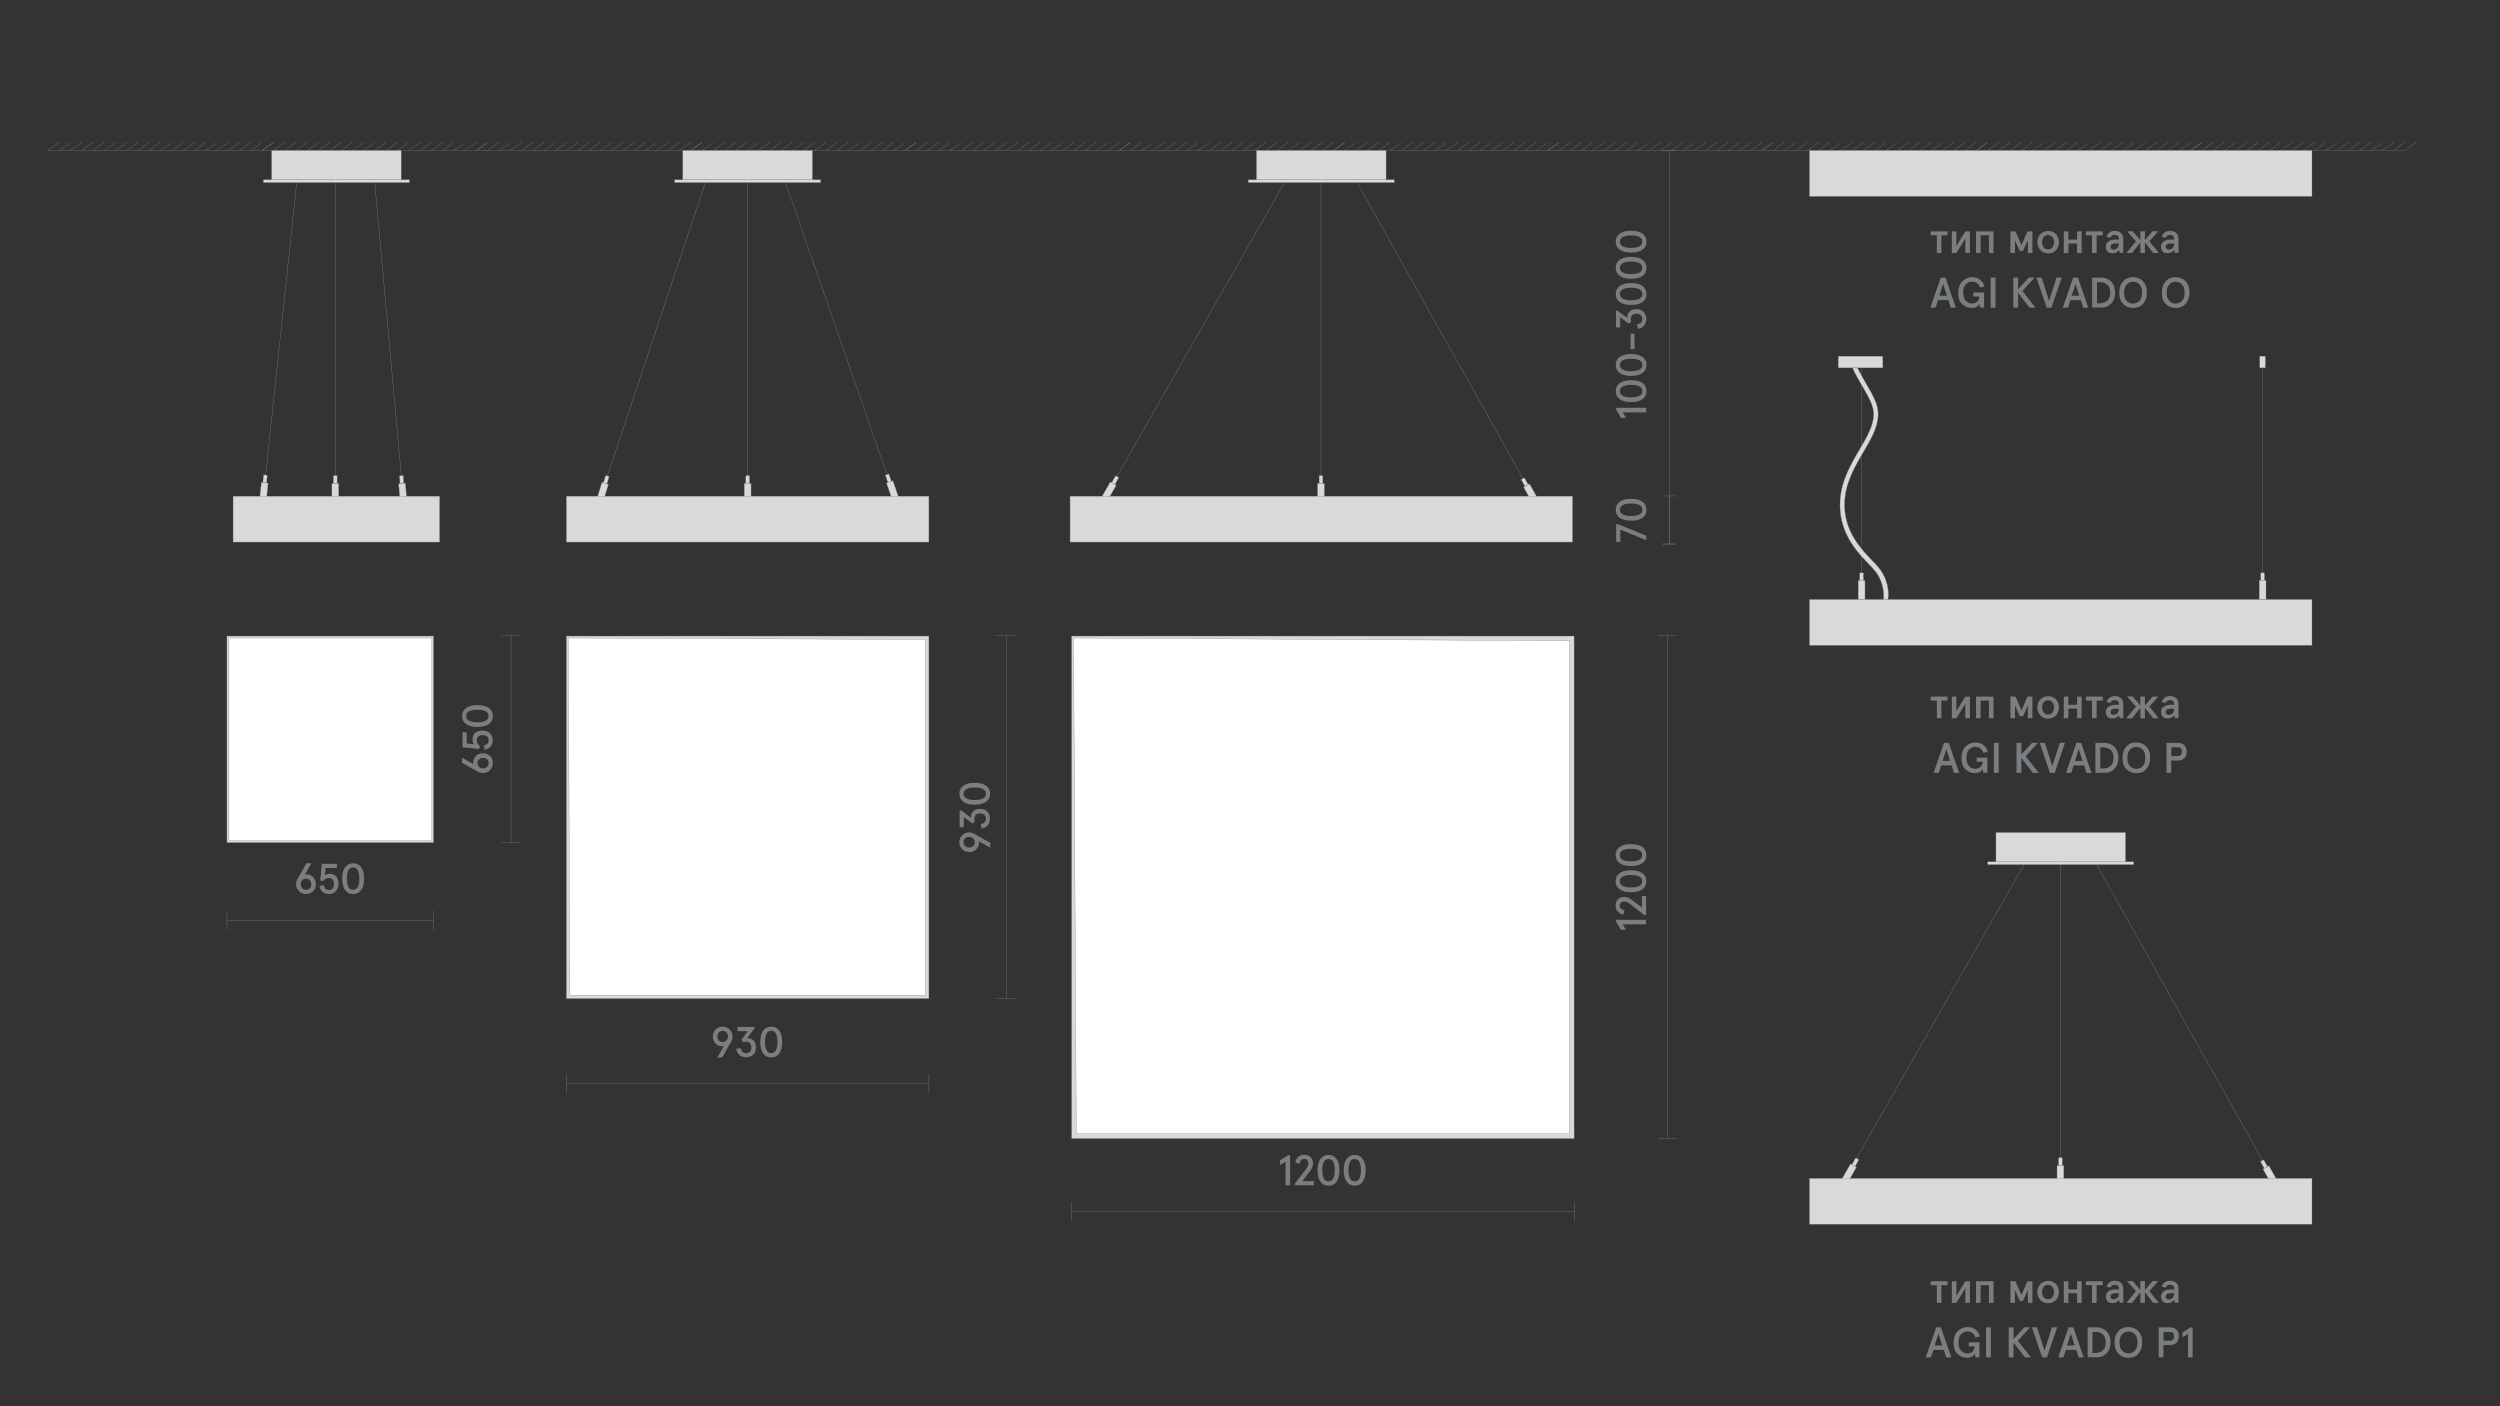 <?xml version="1.0" encoding="utf-8"?>
<!-- Generator: Adobe Illustrator 25.2.3, SVG Export Plug-In . SVG Version: 6.00 Build 0)  -->
<svg version="1.1" id="Слой_1" xmlns="http://www.w3.org/2000/svg" xmlns:xlink="http://www.w3.org/1999/xlink" x="0px" y="0px"
	 viewBox="0 0 1920 1080" style="enable-background:new 0 0 1920 1080;" xml:space="preserve">
<rect x="0" y="0" width="1920" height="1080" fill="#333333" stroke="none"/>
<style type="text/css">
	.st0{fill:none;}
	.st1{fill:#1A1A1A;}
	.st2{fill:#D9D9D9;stroke:#868686;stroke-width:0.25;stroke-miterlimit:10;}
	.st3{fill:#868686;stroke:#808285;stroke-miterlimit:10;}
	.st4{fill:#FFFFFF;stroke:#808285;stroke-width:0.25;stroke-miterlimit:10;}
	.st5{fill:none;stroke:#808285;stroke-width:0.25;stroke-linejoin:bevel;stroke-miterlimit:10;}
	.st6{fill:#808285;}
	.st7{fill:#BDBBBA;stroke:#928E8D;stroke-width:0.25;stroke-miterlimit:10;}
	.st8{fill:none;stroke:#868686;stroke-width:0.25;stroke-miterlimit:10;}
	.st9{fill:none;stroke:#7B7E80;stroke-width:0.25;stroke-miterlimit:10;}
	.st10{clip-path:url(#SVGID_2_);}
	.st11{opacity:0.35;clip-path:url(#SVGID_4_);fill:url(#SVGID_5_);}
	.st12{fill:#D3D3D2;stroke:#808285;stroke-width:0.25;stroke-miterlimit:10;}
	.st13{fill:none;stroke:#868686;stroke-width:0.25;stroke-miterlimit:10;stroke-dasharray:3;}
	.st14{fill:#868586;}
	.st15{opacity:0.35;clip-path:url(#SVGID_7_);fill:url(#SVGID_8_);}
	.st16{fill:#C6C6C5;}
	.st17{clip-path:url(#SVGID_10_);}
	.st18{opacity:0.35;clip-path:url(#SVGID_12_);fill:url(#SVGID_13_);}
	.st19{clip-path:url(#SVGID_15_);}
	.st20{opacity:0.35;clip-path:url(#SVGID_17_);fill:url(#SVGID_18_);}
	.st21{clip-path:url(#SVGID_20_);}
	.st22{opacity:0.35;clip-path:url(#SVGID_22_);fill:url(#SVGID_23_);}
	.st23{clip-path:url(#SVGID_25_);}
	.st24{opacity:0.35;clip-path:url(#SVGID_27_);fill:url(#SVGID_28_);}
	.st25{fill:none;stroke:#868686;stroke-width:0.25;stroke-miterlimit:10;stroke-dasharray:2.992,2.992;}
	.st26{fill:none;stroke:#868686;stroke-width:0.25;stroke-miterlimit:10;stroke-dasharray:3.021,3.021;}
	.st27{fill:none;stroke:#868686;stroke-width:0.25;stroke-miterlimit:10;stroke-dasharray:3.033,3.033;}
	.st28{fill:none;stroke:#868686;stroke-width:0.25;stroke-miterlimit:10;stroke-dasharray:3.032,3.032;}
	.st29{fill:none;stroke:#7B7E80;stroke-width:0.25;stroke-linejoin:bevel;stroke-miterlimit:10;}
	.st30{fill:none;stroke:#868686;stroke-width:0.25;stroke-linejoin:bevel;stroke-miterlimit:10;}
	.st31{fill:#7B7E80;}
</style>
<rect class="st0" width="1920" height="1080"/>
<g>
	<g>
		<line class="st29" x1="1682.3" y1="115.6" x2="1846.8" y2="115.6"/>
	</g>
	<g>
		<g>
			<g>
				<line class="st29" x1="36.7" y1="115.6" x2="201.2" y2="115.6"/>
			</g>
			<g>
				<line class="st29" x1="80" y1="115.6" x2="88.6" y2="109.5"/>
				<line class="st29" x1="88.6" y1="115.6" x2="97.3" y2="109.5"/>
				<line class="st29" x1="97.3" y1="115.6" x2="106" y2="109.5"/>
				<line class="st29" x1="36.7" y1="115.6" x2="45.3" y2="109.5"/>
				<line class="st29" x1="45.3" y1="115.6" x2="54" y2="109.5"/>
				<line class="st29" x1="54" y1="115.6" x2="62.6" y2="109.5"/>
				<line class="st29" x1="62.6" y1="115.6" x2="71.3" y2="109.5"/>
				<line class="st29" x1="71.3" y1="115.6" x2="80" y2="109.5"/>
				<line class="st29" x1="106" y1="115.6" x2="114.6" y2="109.5"/>
				<line class="st29" x1="114.6" y1="115.6" x2="123.3" y2="109.5"/>
				<line class="st29" x1="123.3" y1="115.6" x2="131.9" y2="109.5"/>
				<line class="st29" x1="131.9" y1="115.6" x2="140.6" y2="109.5"/>
				<line class="st29" x1="140.6" y1="115.6" x2="149.3" y2="109.5"/>
				<line class="st29" x1="149.3" y1="115.6" x2="157.9" y2="109.5"/>
				<line class="st29" x1="157.9" y1="115.6" x2="166.6" y2="109.5"/>
				<line class="st29" x1="166.6" y1="115.6" x2="175.2" y2="109.5"/>
				<line class="st29" x1="175.2" y1="115.6" x2="183.9" y2="109.5"/>
				<line class="st29" x1="183.9" y1="115.6" x2="192.6" y2="109.5"/>
				<line class="st29" x1="192.6" y1="115.6" x2="201.2" y2="109.5"/>
				<line class="st29" x1="201.2" y1="115.6" x2="209.9" y2="109.5"/>
			</g>
			<g>
				<line class="st29" x1="201.2" y1="115.6" x2="365.8" y2="115.6"/>
			</g>
			<g>
				<line class="st29" x1="244.5" y1="115.6" x2="253.2" y2="109.5"/>
				<line class="st29" x1="253.2" y1="115.6" x2="261.9" y2="109.5"/>
				<line class="st29" x1="261.9" y1="115.6" x2="270.5" y2="109.5"/>
				<line class="st29" x1="201.2" y1="115.6" x2="209.9" y2="109.5"/>
				<line class="st29" x1="209.9" y1="115.6" x2="218.5" y2="109.5"/>
				<line class="st29" x1="218.5" y1="115.6" x2="227.2" y2="109.5"/>
				<line class="st29" x1="227.2" y1="115.6" x2="235.9" y2="109.5"/>
				<line class="st29" x1="235.9" y1="115.6" x2="244.5" y2="109.5"/>
				<line class="st29" x1="270.5" y1="115.6" x2="279.2" y2="109.5"/>
				<line class="st29" x1="279.2" y1="115.6" x2="287.8" y2="109.5"/>
				<line class="st29" x1="287.8" y1="115.6" x2="296.5" y2="109.5"/>
				<line class="st29" x1="296.5" y1="115.6" x2="305.2" y2="109.5"/>
				<line class="st29" x1="305.2" y1="115.6" x2="313.8" y2="109.5"/>
				<line class="st29" x1="313.8" y1="115.6" x2="322.5" y2="109.5"/>
				<line class="st29" x1="322.5" y1="115.6" x2="331.1" y2="109.5"/>
				<line class="st29" x1="331.1" y1="115.6" x2="339.8" y2="109.5"/>
				<line class="st29" x1="339.8" y1="115.6" x2="348.5" y2="109.5"/>
				<line class="st29" x1="348.5" y1="115.6" x2="357.1" y2="109.5"/>
				<line class="st29" x1="357.1" y1="115.6" x2="365.8" y2="109.5"/>
				<line class="st29" x1="365.8" y1="115.6" x2="374.4" y2="109.5"/>
			</g>
		</g>
		<g>
			<g>
				<line class="st29" x1="365.8" y1="115.6" x2="530.3" y2="115.6"/>
			</g>
			<g>
				<line class="st29" x1="409.1" y1="115.6" x2="417.8" y2="109.5"/>
				<line class="st29" x1="417.8" y1="115.6" x2="426.4" y2="109.5"/>
				<line class="st29" x1="426.4" y1="115.6" x2="435.1" y2="109.5"/>
				<line class="st29" x1="365.8" y1="115.6" x2="374.4" y2="109.5"/>
				<line class="st29" x1="374.4" y1="115.6" x2="383.1" y2="109.5"/>
				<line class="st29" x1="383.1" y1="115.6" x2="391.8" y2="109.5"/>
				<line class="st29" x1="391.8" y1="115.6" x2="400.4" y2="109.5"/>
				<line class="st29" x1="400.4" y1="115.6" x2="409.1" y2="109.5"/>
				<line class="st29" x1="435.1" y1="115.6" x2="443.7" y2="109.5"/>
				<line class="st29" x1="443.7" y1="115.6" x2="452.4" y2="109.5"/>
				<line class="st29" x1="452.4" y1="115.6" x2="461.1" y2="109.5"/>
				<line class="st29" x1="461.1" y1="115.6" x2="469.7" y2="109.5"/>
				<line class="st29" x1="469.7" y1="115.6" x2="478.4" y2="109.5"/>
				<line class="st29" x1="478.4" y1="115.6" x2="487" y2="109.5"/>
				<line class="st29" x1="487" y1="115.6" x2="495.7" y2="109.5"/>
				<line class="st29" x1="495.7" y1="115.6" x2="504.4" y2="109.5"/>
				<line class="st29" x1="504.4" y1="115.6" x2="513" y2="109.5"/>
				<line class="st29" x1="513" y1="115.6" x2="521.7" y2="109.5"/>
				<line class="st29" x1="521.7" y1="115.6" x2="530.3" y2="109.5"/>
				<line class="st29" x1="530.3" y1="115.6" x2="539" y2="109.5"/>
			</g>
			<g>
				<line class="st29" x1="530.3" y1="115.6" x2="694.9" y2="115.6"/>
			</g>
			<g>
				<line class="st29" x1="573.6" y1="115.6" x2="582.3" y2="109.5"/>
				<line class="st29" x1="582.3" y1="115.6" x2="591" y2="109.5"/>
				<line class="st29" x1="591" y1="115.6" x2="599.6" y2="109.5"/>
				<line class="st29" x1="530.3" y1="115.6" x2="539" y2="109.5"/>
				<line class="st29" x1="539" y1="115.6" x2="547.7" y2="109.5"/>
				<line class="st29" x1="547.7" y1="115.6" x2="556.3" y2="109.5"/>
				<line class="st29" x1="556.3" y1="115.6" x2="565" y2="109.5"/>
				<line class="st29" x1="565" y1="115.6" x2="573.6" y2="109.5"/>
				<line class="st29" x1="599.6" y1="115.6" x2="608.3" y2="109.5"/>
				<line class="st29" x1="608.3" y1="115.6" x2="617" y2="109.5"/>
				<line class="st29" x1="617" y1="115.6" x2="625.6" y2="109.5"/>
				<line class="st29" x1="625.6" y1="115.6" x2="634.3" y2="109.5"/>
				<line class="st29" x1="634.3" y1="115.6" x2="642.9" y2="109.5"/>
				<line class="st29" x1="642.9" y1="115.6" x2="651.6" y2="109.5"/>
				<line class="st29" x1="651.6" y1="115.6" x2="660.3" y2="109.5"/>
				<line class="st29" x1="660.3" y1="115.6" x2="668.9" y2="109.5"/>
				<line class="st29" x1="668.9" y1="115.6" x2="677.6" y2="109.5"/>
				<line class="st29" x1="677.6" y1="115.6" x2="686.2" y2="109.5"/>
				<line class="st29" x1="686.2" y1="115.6" x2="694.9" y2="109.5"/>
				<line class="st29" x1="694.9" y1="115.6" x2="703.6" y2="109.5"/>
			</g>
		</g>
		<g>
			<g>
				<line class="st29" x1="694.9" y1="115.6" x2="859.5" y2="115.6"/>
			</g>
			<g>
				<line class="st29" x1="738.2" y1="115.6" x2="746.9" y2="109.5"/>
				<line class="st29" x1="746.9" y1="115.6" x2="755.5" y2="109.5"/>
				<line class="st29" x1="755.5" y1="115.6" x2="764.2" y2="109.5"/>
				<line class="st29" x1="694.9" y1="115.6" x2="703.6" y2="109.5"/>
				<line class="st29" x1="703.6" y1="115.6" x2="712.2" y2="109.5"/>
				<line class="st29" x1="712.2" y1="115.6" x2="720.9" y2="109.5"/>
				<line class="st29" x1="720.9" y1="115.6" x2="729.5" y2="109.5"/>
				<line class="st29" x1="729.5" y1="115.6" x2="738.2" y2="109.5"/>
				<line class="st29" x1="764.2" y1="115.6" x2="772.9" y2="109.5"/>
				<line class="st29" x1="772.9" y1="115.6" x2="781.5" y2="109.5"/>
				<line class="st29" x1="781.5" y1="115.6" x2="790.2" y2="109.5"/>
				<line class="st29" x1="790.2" y1="115.6" x2="798.8" y2="109.5"/>
				<line class="st29" x1="798.8" y1="115.6" x2="807.5" y2="109.5"/>
				<line class="st29" x1="807.5" y1="115.6" x2="816.2" y2="109.5"/>
				<line class="st29" x1="816.2" y1="115.6" x2="824.8" y2="109.5"/>
				<line class="st29" x1="824.8" y1="115.6" x2="833.5" y2="109.5"/>
				<line class="st29" x1="833.5" y1="115.6" x2="842.1" y2="109.5"/>
				<line class="st29" x1="842.1" y1="115.6" x2="850.8" y2="109.5"/>
				<line class="st29" x1="850.8" y1="115.6" x2="859.5" y2="109.5"/>
				<line class="st29" x1="859.5" y1="115.6" x2="868.1" y2="109.5"/>
			</g>
			<g>
				<line class="st29" x1="859.5" y1="115.6" x2="1024" y2="115.6"/>
			</g>
			<g>
				<line class="st29" x1="902.8" y1="115.6" x2="911.4" y2="109.5"/>
				<line class="st29" x1="911.4" y1="115.6" x2="920.1" y2="109.5"/>
				<line class="st29" x1="920.1" y1="115.6" x2="928.8" y2="109.5"/>
				<line class="st29" x1="859.5" y1="115.6" x2="868.1" y2="109.5"/>
				<line class="st29" x1="868.1" y1="115.6" x2="876.8" y2="109.5"/>
				<line class="st29" x1="876.8" y1="115.6" x2="885.5" y2="109.5"/>
				<line class="st29" x1="885.5" y1="115.6" x2="894.1" y2="109.5"/>
				<line class="st29" x1="894.1" y1="115.6" x2="902.8" y2="109.5"/>
				<line class="st29" x1="928.8" y1="115.6" x2="937.4" y2="109.5"/>
				<line class="st29" x1="937.4" y1="115.6" x2="946.1" y2="109.5"/>
				<line class="st29" x1="946.1" y1="115.6" x2="954.7" y2="109.5"/>
				<line class="st29" x1="954.7" y1="115.6" x2="963.4" y2="109.5"/>
				<line class="st29" x1="963.4" y1="115.6" x2="972.1" y2="109.5"/>
				<line class="st29" x1="972.1" y1="115.6" x2="980.7" y2="109.5"/>
				<line class="st29" x1="980.7" y1="115.6" x2="989.4" y2="109.5"/>
				<line class="st29" x1="989.4" y1="115.6" x2="998" y2="109.5"/>
				<line class="st29" x1="998" y1="115.6" x2="1006.7" y2="109.5"/>
				<line class="st29" x1="1006.7" y1="115.6" x2="1015.4" y2="109.5"/>
				<line class="st29" x1="1015.4" y1="115.6" x2="1024" y2="109.5"/>
				<line class="st29" x1="1024" y1="115.6" x2="1032.7" y2="109.5"/>
			</g>
		</g>
		<g>
			<g>
				<line class="st29" x1="1024" y1="115.6" x2="1188.6" y2="115.6"/>
			</g>
			<g>
				<line class="st29" x1="1067.3" y1="115.6" x2="1076" y2="109.5"/>
				<line class="st29" x1="1076" y1="115.6" x2="1084.7" y2="109.5"/>
				<line class="st29" x1="1084.7" y1="115.6" x2="1093.3" y2="109.5"/>
				<line class="st29" x1="1024" y1="115.6" x2="1032.7" y2="109.5"/>
				<line class="st29" x1="1032.7" y1="115.6" x2="1041.3" y2="109.5"/>
				<line class="st29" x1="1041.3" y1="115.6" x2="1050" y2="109.5"/>
				<line class="st29" x1="1050" y1="115.6" x2="1058.7" y2="109.5"/>
				<line class="st29" x1="1058.7" y1="115.6" x2="1067.3" y2="109.5"/>
				<line class="st29" x1="1093.3" y1="115.6" x2="1102" y2="109.5"/>
				<line class="st29" x1="1102" y1="115.6" x2="1110.6" y2="109.5"/>
				<line class="st29" x1="1110.6" y1="115.6" x2="1119.3" y2="109.5"/>
				<line class="st29" x1="1119.3" y1="115.6" x2="1128" y2="109.5"/>
				<line class="st29" x1="1128" y1="115.6" x2="1136.6" y2="109.5"/>
				<line class="st29" x1="1136.6" y1="115.6" x2="1145.3" y2="109.5"/>
				<line class="st29" x1="1145.3" y1="115.6" x2="1153.9" y2="109.5"/>
				<line class="st29" x1="1153.9" y1="115.6" x2="1162.6" y2="109.5"/>
				<line class="st29" x1="1162.6" y1="115.6" x2="1171.3" y2="109.5"/>
				<line class="st29" x1="1171.3" y1="115.6" x2="1179.9" y2="109.5"/>
				<line class="st29" x1="1179.9" y1="115.6" x2="1188.6" y2="109.5"/>
				<line class="st29" x1="1188.6" y1="115.6" x2="1197.2" y2="109.5"/>
			</g>
			<g>
				<line class="st29" x1="1188.6" y1="115.6" x2="1353.1" y2="115.6"/>
			</g>
			<g>
				<line class="st29" x1="1231.9" y1="115.6" x2="1240.6" y2="109.5"/>
				<line class="st29" x1="1240.6" y1="115.6" x2="1249.2" y2="109.5"/>
				<line class="st29" x1="1249.2" y1="115.6" x2="1257.9" y2="109.5"/>
				<line class="st29" x1="1188.6" y1="115.6" x2="1197.2" y2="109.5"/>
				<line class="st29" x1="1197.2" y1="115.6" x2="1205.9" y2="109.5"/>
				<line class="st29" x1="1205.9" y1="115.6" x2="1214.6" y2="109.5"/>
				<line class="st29" x1="1214.6" y1="115.6" x2="1223.2" y2="109.5"/>
				<line class="st29" x1="1223.2" y1="115.6" x2="1231.9" y2="109.5"/>
				<line class="st29" x1="1257.9" y1="115.6" x2="1266.5" y2="109.5"/>
				<line class="st29" x1="1266.5" y1="115.6" x2="1275.2" y2="109.5"/>
				<line class="st29" x1="1275.2" y1="115.6" x2="1283.9" y2="109.5"/>
				<line class="st29" x1="1283.9" y1="115.6" x2="1292.5" y2="109.5"/>
				<line class="st29" x1="1292.5" y1="115.6" x2="1301.2" y2="109.5"/>
				<line class="st29" x1="1301.2" y1="115.6" x2="1309.8" y2="109.5"/>
				<line class="st29" x1="1309.8" y1="115.6" x2="1318.5" y2="109.5"/>
				<line class="st29" x1="1318.5" y1="115.6" x2="1327.2" y2="109.5"/>
				<line class="st29" x1="1327.2" y1="115.6" x2="1335.8" y2="109.5"/>
				<line class="st29" x1="1335.8" y1="115.6" x2="1344.5" y2="109.5"/>
				<line class="st29" x1="1344.5" y1="115.6" x2="1353.1" y2="109.5"/>
				<line class="st29" x1="1353.1" y1="115.6" x2="1361.8" y2="109.5"/>
			</g>
		</g>
		<g>
			<g>
				<line class="st29" x1="1353.1" y1="115.6" x2="1517.7" y2="115.6"/>
			</g>
			<g>
				<line class="st29" x1="1396.5" y1="115.6" x2="1405.1" y2="109.5"/>
				<line class="st29" x1="1405.1" y1="115.6" x2="1413.8" y2="109.5"/>
				<line class="st29" x1="1413.8" y1="115.6" x2="1422.4" y2="109.5"/>
				<line class="st29" x1="1353.1" y1="115.6" x2="1361.8" y2="109.5"/>
				<line class="st29" x1="1361.8" y1="115.6" x2="1370.5" y2="109.5"/>
				<line class="st29" x1="1370.5" y1="115.6" x2="1379.1" y2="109.5"/>
				<line class="st29" x1="1379.1" y1="115.6" x2="1387.8" y2="109.5"/>
				<line class="st29" x1="1387.8" y1="115.6" x2="1396.5" y2="109.5"/>
				<line class="st29" x1="1422.4" y1="115.6" x2="1431.1" y2="109.5"/>
				<line class="st29" x1="1431.1" y1="115.6" x2="1439.8" y2="109.5"/>
				<line class="st29" x1="1439.8" y1="115.6" x2="1448.4" y2="109.5"/>
				<line class="st29" x1="1448.4" y1="115.6" x2="1457.1" y2="109.5"/>
				<line class="st29" x1="1457.1" y1="115.6" x2="1465.7" y2="109.5"/>
				<line class="st29" x1="1465.7" y1="115.6" x2="1474.4" y2="109.5"/>
				<line class="st29" x1="1474.4" y1="115.6" x2="1483.1" y2="109.5"/>
				<line class="st29" x1="1483.1" y1="115.6" x2="1491.7" y2="109.5"/>
				<line class="st29" x1="1491.7" y1="115.6" x2="1500.4" y2="109.5"/>
				<line class="st29" x1="1500.4" y1="115.6" x2="1509" y2="109.5"/>
				<line class="st29" x1="1509" y1="115.6" x2="1517.7" y2="109.5"/>
				<line class="st29" x1="1517.7" y1="115.6" x2="1526.4" y2="109.5"/>
			</g>
			<g>
				<line class="st29" x1="1517.7" y1="115.6" x2="1682.3" y2="115.6"/>
			</g>
			<g>
				<line class="st29" x1="1561" y1="115.6" x2="1569.7" y2="109.5"/>
				<line class="st29" x1="1569.7" y1="115.6" x2="1578.3" y2="109.5"/>
				<line class="st29" x1="1578.3" y1="115.6" x2="1587" y2="109.5"/>
				<line class="st29" x1="1517.7" y1="115.6" x2="1526.4" y2="109.5"/>
				<line class="st29" x1="1526.4" y1="115.6" x2="1535" y2="109.5"/>
				<line class="st29" x1="1535" y1="115.6" x2="1543.7" y2="109.5"/>
				<line class="st29" x1="1543.7" y1="115.6" x2="1552.4" y2="109.5"/>
				<line class="st29" x1="1552.4" y1="115.6" x2="1561" y2="109.5"/>
				<line class="st29" x1="1587" y1="115.6" x2="1595.7" y2="109.5"/>
				<line class="st29" x1="1595.7" y1="115.6" x2="1604.3" y2="109.5"/>
				<line class="st29" x1="1604.3" y1="115.6" x2="1613" y2="109.5"/>
				<line class="st29" x1="1613" y1="115.6" x2="1621.6" y2="109.5"/>
				<line class="st29" x1="1621.6" y1="115.6" x2="1630.3" y2="109.5"/>
				<line class="st29" x1="1630.3" y1="115.6" x2="1639" y2="109.5"/>
				<line class="st29" x1="1639" y1="115.6" x2="1647.6" y2="109.5"/>
				<line class="st29" x1="1647.6" y1="115.6" x2="1656.3" y2="109.5"/>
				<line class="st29" x1="1656.3" y1="115.6" x2="1664.9" y2="109.5"/>
				<line class="st29" x1="1664.9" y1="115.6" x2="1673.6" y2="109.5"/>
				<line class="st29" x1="1673.6" y1="115.6" x2="1682.3" y2="109.5"/>
				<line class="st29" x1="1682.3" y1="115.6" x2="1690.9" y2="109.5"/>
			</g>
		</g>
		<g>
			<line class="st29" x1="1725.6" y1="115.6" x2="1734.2" y2="109.5"/>
			<line class="st29" x1="1734.2" y1="115.6" x2="1742.9" y2="109.5"/>
			<line class="st29" x1="1742.9" y1="115.6" x2="1751.6" y2="109.5"/>
			<line class="st29" x1="1682.3" y1="115.6" x2="1690.9" y2="109.5"/>
			<line class="st29" x1="1690.9" y1="115.6" x2="1699.6" y2="109.5"/>
			<line class="st29" x1="1699.6" y1="115.6" x2="1708.3" y2="109.5"/>
			<line class="st29" x1="1708.3" y1="115.6" x2="1716.9" y2="109.5"/>
			<line class="st29" x1="1716.9" y1="115.6" x2="1725.6" y2="109.5"/>
			<line class="st29" x1="1751.6" y1="115.6" x2="1760.2" y2="109.5"/>
			<line class="st29" x1="1760.2" y1="115.6" x2="1768.9" y2="109.5"/>
			<line class="st29" x1="1768.9" y1="115.6" x2="1777.5" y2="109.5"/>
			<line class="st29" x1="1777.5" y1="115.6" x2="1786.2" y2="109.5"/>
			<line class="st29" x1="1786.2" y1="115.6" x2="1794.9" y2="109.5"/>
			<line class="st29" x1="1794.9" y1="115.6" x2="1803.5" y2="109.5"/>
			<line class="st29" x1="1803.5" y1="115.6" x2="1812.2" y2="109.5"/>
			<line class="st29" x1="1812.2" y1="115.6" x2="1820.8" y2="109.5"/>
			<line class="st29" x1="1820.8" y1="115.6" x2="1829.5" y2="109.5"/>
			<line class="st29" x1="1829.5" y1="115.6" x2="1838.2" y2="109.5"/>
			<line class="st29" x1="1838.2" y1="115.6" x2="1846.8" y2="109.5"/>
			<line class="st29" x1="1846.8" y1="115.6" x2="1855.5" y2="109.5"/>
		</g>
	</g>
</g>
<line class="st30" x1="1281.9" y1="115.6" x2="1281.9" y2="417.8"/>
<line class="st30" x1="1276.8" y1="115.6" x2="1286.9" y2="115.6"/>
<line class="st30" x1="1276.8" y1="417.8" x2="1286.9" y2="417.8"/>
<g>
	<g>
		<path class="st31" d="M1264.3,316.7h-18.1l2.6,4.2h-3.8l-3.8-6.3v-1.4h23.1V316.7z"/>
		<path class="st31" d="M1261.4,306.6c-2.1,1.5-5,2.2-8.7,2.2s-6.6-0.7-8.7-2.2s-3.1-3.5-3.1-6.2c0-2.7,1-4.7,3.1-6.2
			c2.1-1.5,5-2.2,8.7-2.2s6.6,0.7,8.7,2.2c2.1,1.5,3.1,3.5,3.1,6.2C1264.5,303.1,1263.5,305.1,1261.4,306.6z M1259.1,296.8
			c-1.5-0.8-3.6-1.2-6.4-1.2s-4.9,0.4-6.4,1.2c-1.5,0.8-2.2,2-2.2,3.6s0.7,2.8,2.2,3.6c1.5,0.8,3.6,1.2,6.4,1.2s4.9-0.4,6.4-1.2
			c1.5-0.8,2.2-2,2.2-3.6S1260.6,297.6,1259.1,296.8z"/>
		<path class="st31" d="M1261.4,286.5c-2.1,1.5-5,2.2-8.7,2.2s-6.6-0.7-8.7-2.2s-3.1-3.5-3.1-6.2c0-2.7,1-4.7,3.1-6.2
			c2.1-1.5,5-2.2,8.7-2.2s6.6,0.7,8.7,2.2c2.1,1.5,3.1,3.5,3.1,6.2C1264.5,283,1263.5,285,1261.4,286.5z M1259.1,276.7
			c-1.5-0.8-3.6-1.2-6.4-1.2s-4.9,0.4-6.4,1.2c-1.5,0.8-2.2,2-2.2,3.6s0.7,2.8,2.2,3.6c1.5,0.8,3.6,1.2,6.4,1.2s4.9-0.4,6.4-1.2
			c1.5-0.8,2.2-2,2.2-3.6S1260.6,277.5,1259.1,276.7z"/>
		<path class="st31" d="M1255.3,268.1h-3v-11.8h3V268.1z"/>
		<path class="st31" d="M1257.9,252.5l-0.5-3.4c2.6-0.5,3.9-1.9,3.9-4.1c0-1.3-0.4-2.3-1.2-3c-0.8-0.7-1.8-1.1-3.2-1.1
			c-1.4,0-2.5,0.4-3.3,1.1c-0.8,0.7-1.2,1.7-1.2,3c0,0.7,0.2,1.4,0.5,2l-2,1.5l-6.6-4.8v7.8h-3.2v-12.9h1.2l7.6,5.7
			c0-0.5-0.1-0.8-0.1-0.9c0-1.8,0.6-3.2,1.9-4.3s3-1.7,5.1-1.7c2.3,0,4.1,0.7,5.5,2.1c1.4,1.4,2.1,3.3,2.1,5.5c0,2-0.6,3.8-1.8,5.1
			C1261.5,251.6,1259.9,252.4,1257.9,252.5z"/>
		<path class="st31" d="M1261.4,232c-2.1,1.5-5,2.2-8.7,2.2s-6.6-0.7-8.7-2.2s-3.1-3.5-3.1-6.2c0-2.7,1-4.7,3.1-6.2
			c2.1-1.5,5-2.2,8.7-2.2s6.6,0.7,8.7,2.2c2.1,1.5,3.1,3.5,3.1,6.2C1264.5,228.5,1263.5,230.6,1261.4,232z M1259.1,222.2
			c-1.5-0.8-3.6-1.2-6.4-1.2s-4.9,0.4-6.4,1.2c-1.5,0.8-2.2,2-2.2,3.6s0.7,2.8,2.2,3.6c1.5,0.8,3.6,1.2,6.4,1.2s4.9-0.4,6.4-1.2
			c1.5-0.8,2.2-2,2.2-3.6S1260.6,223.1,1259.1,222.2z"/>
		<path class="st31" d="M1261.4,211.9c-2.1,1.5-5,2.2-8.7,2.2s-6.6-0.7-8.7-2.2s-3.1-3.5-3.1-6.2c0-2.7,1-4.7,3.1-6.2
			c2.1-1.5,5-2.2,8.7-2.2s6.6,0.7,8.7,2.2c2.1,1.5,3.1,3.5,3.1,6.2C1264.5,208.4,1263.5,210.5,1261.4,211.9z M1259.1,202.1
			c-1.5-0.8-3.6-1.2-6.4-1.2s-4.9,0.4-6.4,1.2c-1.5,0.8-2.2,2-2.2,3.6s0.7,2.8,2.2,3.6c1.5,0.8,3.6,1.2,6.4,1.2s4.9-0.4,6.4-1.2
			c1.5-0.8,2.2-2,2.2-3.6S1260.6,203,1259.1,202.1z"/>
		<path class="st31" d="M1261.4,191.8c-2.1,1.5-5,2.2-8.7,2.2s-6.6-0.7-8.7-2.2s-3.1-3.5-3.1-6.2c0-2.7,1-4.7,3.1-6.2
			c2.1-1.5,5-2.2,8.7-2.2s6.6,0.7,8.7,2.2c2.1,1.5,3.1,3.5,3.1,6.2C1264.5,188.3,1263.5,190.4,1261.4,191.8z M1259.1,182
			c-1.5-0.8-3.6-1.2-6.4-1.2s-4.9,0.4-6.4,1.2c-1.5,0.8-2.2,2-2.2,3.6s0.7,2.8,2.2,3.6c1.5,0.8,3.6,1.2,6.4,1.2s4.9-0.4,6.4-1.2
			c1.5-0.8,2.2-2,2.2-3.6S1260.6,182.9,1259.1,182z"/>
	</g>
</g>
<line class="st30" x1="1281.9" y1="380.9" x2="1281.9" y2="417.8"/>
<line class="st30" x1="1276.8" y1="380.9" x2="1286.9" y2="380.9"/>
<line class="st30" x1="1276.8" y1="417.8" x2="1286.9" y2="417.8"/>
<g>
	<g>
		<path class="st31" d="M1264.3,414.9l-19.9-8.2v9.5h-3.2v-13.6h1.4l21.7,8.8V414.9z"/>
		<path class="st31" d="M1261.4,397.7c-2.1,1.5-5,2.2-8.7,2.2s-6.6-0.7-8.7-2.2s-3.1-3.5-3.1-6.2c0-2.7,1-4.7,3.1-6.2
			c2.1-1.5,5-2.2,8.7-2.2s6.6,0.7,8.7,2.2c2.1,1.5,3.1,3.5,3.1,6.2C1264.5,394.2,1263.5,396.3,1261.4,397.7z M1259.1,387.9
			c-1.5-0.8-3.6-1.2-6.4-1.2s-4.9,0.4-6.4,1.2c-1.5,0.8-2.2,2-2.2,3.6s0.7,2.8,2.2,3.6c1.5,0.8,3.6,1.2,6.4,1.2s4.9-0.4,6.4-1.2
			c1.5-0.8,2.2-2,2.2-3.6S1260.6,388.8,1259.1,387.9z"/>
	</g>
</g>
<g>
	<line class="st8" x1="1014.5" y1="130.5" x2="1014.5" y2="365.3"/>
	<rect x="1012.2" y="130.5" class="st2" width="4.5" height="8.9"/>
	<rect x="1013.1" y="365.3" class="st2" width="2.8" height="6"/>
	<rect x="1011.9" y="371.3" class="st2" width="5.2" height="14.6"/>
</g>
<g>
	<line class="st8" x1="986.5" y1="140.2" x2="857.6" y2="366.3"/>
	
		<rect x="854.6" y="366" transform="matrix(0.869 0.495 -0.495 0.869 295.29 -375.647)" class="st2" width="2.8" height="6"/>
	
		<rect x="848.3" y="370.7" transform="matrix(0.869 0.495 -0.495 0.869 299.061 -371.936)" class="st2" width="5.2" height="14.6"/>
</g>
<g>
	<rect x="958.7" y="138.1" class="st2" width="112.1" height="2.1"/>
	<g>
		<rect x="965" y="115.6" class="st2" width="99.5" height="22.5"/>
	</g>
</g>
<g>
	<line class="st8" x1="1042.2" y1="140.2" x2="1169.7" y2="367.6"/>
	
		<rect x="1169.9" y="367.3" transform="matrix(0.872 -0.489 0.489 0.872 -31.499 620.073)" class="st2" width="2.8" height="6"/>
	
		<rect x="1173.7" y="372" transform="matrix(0.872 -0.489 0.489 0.872 -35.257 623.691)" class="st2" width="5.2" height="14.6"/>
</g>
<rect x="821.8" y="381.1" class="st2" width="385.9" height="35.2"/>
<g>
	<line class="st8" x1="1582.4" y1="654.3" x2="1582.4" y2="889.1"/>
	<rect x="1580.2" y="654.3" class="st2" width="4.5" height="8.9"/>
	<rect x="1581" y="889.1" class="st2" width="2.8" height="6"/>
	<rect x="1579.8" y="895.1" class="st2" width="5.2" height="14.6"/>
</g>
<g>
	<line class="st8" x1="1554.5" y1="664" x2="1425.5" y2="890.1"/>
	
		<rect x="1422.6" y="889.9" transform="matrix(0.869 0.495 -0.495 0.869 629.447 -588.23)" class="st2" width="2.8" height="6"/>
	
		<rect x="1416.3" y="894.5" transform="matrix(0.869 0.495 -0.495 0.869 633.217 -584.519)" class="st2" width="5.2" height="14.6"/>
</g>
<g>
	<rect x="1526.6" y="661.9" class="st2" width="112.1" height="2.1"/>
	<g>
		<rect x="1532.9" y="639.4" class="st2" width="99.5" height="22.5"/>
	</g>
</g>
<g>
	<line class="st8" x1="1610.2" y1="664" x2="1737.7" y2="891.4"/>
	
		<rect x="1737.8" y="891.2" transform="matrix(0.872 -0.489 0.489 0.872 -215.123 964.719)" class="st2" width="2.8" height="6"/>
	
		<rect x="1741.7" y="895.9" transform="matrix(0.872 -0.489 0.489 0.872 -218.88 968.338)" class="st2" width="5.2" height="14.6"/>
</g>
<rect x="1389.7" y="905" class="st2" width="385.9" height="35.2"/>
<rect x="1389.7" y="115.6" class="st2" width="385.9" height="35.2"/>
<g>
	<line class="st8" x1="574.2" y1="130.5" x2="574.2" y2="365.3"/>
	<rect x="572" y="130.5" class="st2" width="4.5" height="8.9"/>
	<rect x="572.8" y="365.3" class="st2" width="2.8" height="6"/>
	<rect x="571.6" y="371.3" class="st2" width="5.2" height="14.6"/>
</g>
<g>
	<line class="st8" x1="550" y1="115.6" x2="466.5" y2="365.3"/>
	
		<rect x="464.2" y="365.3" transform="matrix(0.956 0.294 -0.294 0.956 128.778 -120.562)" class="st2" width="2.8" height="6"/>
	
		<rect x="460" y="370.8" transform="matrix(0.956 0.294 -0.294 0.956 131.543 -119.236)" class="st2" width="5.2" height="14.6"/>
</g>
<g>
	<line class="st8" x1="595.6" y1="118.1" x2="681" y2="363.9"/>
	
		<rect x="680.7" y="363.9" transform="matrix(0.945 -0.328 0.328 0.945 -82.642 244.287)" class="st2" width="2.8" height="6"/>
	
		<rect x="682.9" y="369.3" transform="matrix(0.945 -0.328 0.328 0.945 -85.655 245.941)" class="st2" width="5.2" height="14.6"/>
</g>
<g>
	<rect x="518.1" y="138.1" class="st2" width="112.1" height="2.1"/>
	<g>
		<rect x="524.4" y="115.6" class="st2" width="99.5" height="22.5"/>
	</g>
</g>
<rect x="435" y="381.1" class="st2" width="278.4" height="35.2"/>
<g>
	<line class="st8" x1="257.5" y1="130.5" x2="257.5" y2="365.3"/>
	<rect x="255.3" y="130.5" class="st2" width="4.5" height="8.9"/>
	<rect x="256.1" y="365.3" class="st2" width="2.8" height="6"/>
	<rect x="254.9" y="371.3" class="st2" width="5.2" height="14.6"/>
</g>
<g>
	<line class="st8" x1="227.9" y1="140.2" x2="204" y2="364.9"/>
	<rect x="202.2" y="365" transform="matrix(0.994 0.106 -0.106 0.994 40.2 -19.532)" class="st2" width="2.8" height="6"/>
	
		<rect x="200" y="370.9" transform="matrix(0.994 0.106 -0.106 0.994 41.283 -19.358)" class="st2" width="5.2" height="14.6"/>
</g>
<g>
	<rect x="202.3" y="138.1" class="st2" width="112.1" height="2.1"/>
	<g>
		<rect x="208.6" y="115.6" class="st2" width="99.5" height="22.5"/>
	</g>
</g>
<g>
	<line class="st8" x1="287.8" y1="140.2" x2="308.2" y2="365.2"/>
	
		<rect x="307" y="365.3" transform="matrix(0.997 -7.943273e-02 7.943273e-02 0.997 -28.281 25.663)" class="st2" width="2.8" height="6"/>
	
		<rect x="306.7" y="371.3" transform="matrix(0.997 -7.943273e-02 7.943273e-02 0.997 -29.095 25.761)" class="st2" width="5.2" height="14.6"/>
</g>
<rect x="179" y="381.1" class="st2" width="158.6" height="35.2"/>
<g>
	<g>
		<path class="st31" d="M1487.5,194.3v-13.6h-4.7v-3h12.9v3h-4.7v13.6H1487.5z"/>
		<path class="st31" d="M1499,194.3v-16.6h3.5v11.2l6.9-11.2h3.5v16.6h-3.5v-11.2l-6.9,11.2H1499z"/>
		<path class="st31" d="M1517.6,194.3v-16.6h13.4v16.6h-3.5v-13.6h-6.4v13.6H1517.6z"/>
		<path class="st31" d="M1544,194.3v-16.6h3.9l4.6,10.6l4.6-10.6h3.8v16.6h-3.5v-9.8l-3.8,8.3h-2.4l-3.7-8.3v9.8H1544z"/>
		<path class="st31" d="M1567,192.1c-1.5-1.6-2.3-3.7-2.3-6.1c0-2.4,0.8-4.5,2.3-6.1c1.5-1.6,3.5-2.5,6-2.5s4.5,0.8,6,2.5
			c1.5,1.6,2.3,3.7,2.3,6.1c0,2.4-0.8,4.5-2.3,6.1c-1.5,1.6-3.5,2.5-6,2.5S1568.5,193.8,1567,192.1z M1576.3,189.9
			c0.8-1.1,1.2-2.4,1.2-3.9c0-1.5-0.4-2.8-1.2-3.9c-0.8-1.1-1.9-1.6-3.4-1.6c-1.5,0-2.6,0.5-3.4,1.6c-0.8,1.1-1.2,2.4-1.2,3.9
			c0,1.5,0.4,2.8,1.2,3.9c0.8,1.1,1.9,1.6,3.4,1.6C1574.4,191.5,1575.5,191,1576.3,189.9z"/>
		<path class="st31" d="M1585,194.3v-16.6h3.5v6.3h6.7v-6.3h3.5v16.6h-3.5V187h-6.7v7.4H1585z"/>
		<path class="st31" d="M1606.7,194.3v-13.6h-4.7v-3h12.9v3h-4.7v13.6H1606.7z"/>
		<path class="st31" d="M1617.3,189.5c0-1.7,0.6-3,1.9-4c1.3-1,3-1.5,5.2-1.5h2.9v-0.7c0-1-0.3-1.7-0.9-2.2
			c-0.6-0.5-1.3-0.7-2.3-0.7c-1.6,0-2.7,0.7-3.2,2.2l-3-0.7c0.3-1.4,1-2.5,2.1-3.3c1.1-0.8,2.5-1.3,4.1-1.3c2.1,0,3.7,0.6,4.9,1.7
			s1.7,2.8,1.7,4.9v10.3h-2.8l-0.5-2.2c-1.2,1.7-2.9,2.5-5.1,2.5c-1.5,0-2.7-0.4-3.7-1.3C1617.8,192.4,1617.3,191.1,1617.3,189.5z
			 M1627.3,187.4v-0.4h-2.8c-2.4,0-3.6,0.9-3.6,2.6c0,0.6,0.2,1.1,0.6,1.5s1,0.6,1.6,0.6c1.1,0,2-0.4,2.9-1.1
			C1626.9,189.6,1627.3,188.6,1627.3,187.4z"/>
		<path class="st31" d="M1633.1,194.3l7.3-9l-6.8-7.7h4.3l5.9,6.8v-6.8h3.5v6.8l5.9-6.8h4.3l-6.8,7.7l7.3,9h-4.3l-6.4-8.1v8.1h-3.5
			v-8.1l-6.4,8.1H1633.1z"/>
		<path class="st31" d="M1659.7,189.5c0-1.7,0.6-3,1.9-4c1.3-1,3-1.5,5.2-1.5h2.9v-0.7c0-1-0.3-1.7-0.9-2.2
			c-0.6-0.5-1.3-0.7-2.3-0.7c-1.6,0-2.7,0.7-3.2,2.2l-3-0.7c0.3-1.4,1-2.5,2.1-3.3c1.1-0.8,2.5-1.3,4.1-1.3c2.1,0,3.7,0.6,4.9,1.7
			c1.2,1.1,1.7,2.8,1.7,4.9v10.3h-2.8l-0.5-2.2c-1.2,1.7-2.9,2.5-5.1,2.5c-1.5,0-2.7-0.4-3.7-1.3
			C1660.1,192.4,1659.7,191.1,1659.7,189.5z M1669.7,187.4v-0.4h-2.8c-2.4,0-3.6,0.9-3.6,2.6c0,0.6,0.2,1.1,0.6,1.5s1,0.6,1.7,0.6
			c1.1,0,2-0.4,2.9-1.1C1669.3,189.6,1669.7,188.6,1669.7,187.4z"/>
	</g>
</g>
<g>
	<g>
		<path class="st31" d="M1482.5,236.3l8-23.1h3.6l8,23.1h-3.9l-1.8-5.8h-8l-1.9,5.8H1482.5z M1489.4,227.1h5.8l-2.9-9.1
			L1489.4,227.1z"/>
		<path class="st31" d="M1504,224.7c0-3.7,1-6.5,3.1-8.6c2.1-2.1,4.6-3.2,7.6-3.2c2.4,0,4.4,0.6,6,1.9c1.6,1.3,2.8,3,3.4,5.2
			l-3.4,0.9c-1.1-3.1-3.1-4.6-6-4.6c-2.1,0-3.8,0.7-5.1,2.2s-1.9,3.5-1.9,6.2c0,2.7,0.6,4.8,1.9,6.2c1.3,1.5,2.9,2.2,5,2.2
			c1.7,0,3.1-0.5,4-1.5c1-1,1.5-2.3,1.6-3.9h-4.6v-3.1h8.2v11.6h-3.1l-0.4-2.8c-1.2,2-3.2,3.1-6,3.1c-2.9,0-5.4-1-7.5-3.1
			S1503.9,228.4,1504,224.7z"/>
		<path class="st31" d="M1528.8,236.3v-23.1h3.7v23.1H1528.8z"/>
		<path class="st31" d="M1546.2,236.3v-23.1h3.7v9l8.2-9h4.5l-9.4,10.3l10.1,12.8h-4.6l-8.8-11.4v11.4H1546.2z"/>
		<path class="st31" d="M1571.9,236.3l-7.9-23.1h4l5.7,18l5.7-18h4l-7.9,23.1H1571.9z"/>
		<path class="st31" d="M1584.2,236.3l8-23.1h3.6l8,23.1h-3.9l-1.8-5.8h-8l-1.9,5.8H1584.2z M1591.1,227.1h5.8l-2.9-9.1
			L1591.1,227.1z"/>
		<path class="st31" d="M1606.8,236.3v-23.1h6.9c3,0,5.5,1,7.6,3c2.1,2.1,3.1,4.9,3.1,8.5c0,3.6-1,6.4-3.1,8.5
			c-2.1,2.1-4.6,3.1-7.6,3H1606.8z M1610.5,232.9h2.3c2.2,0,4.1-0.6,5.6-1.9c1.5-1.3,2.3-3.4,2.3-6.2c0-2.9-0.8-5-2.3-6.2
			c-1.5-1.3-3.3-1.9-5.6-1.9h-2.3V232.9z"/>
		<path class="st31" d="M1627.6,224.7c0-3.7,1-6.5,3-8.7s4.6-3.2,7.6-3.1c3,0,5.6,1,7.6,3.1s3.1,5,3,8.7c0,3.7-1,6.5-3,8.7
			s-4.6,3.2-7.6,3.1c-3,0-5.6-1-7.6-3.1S1627.5,228.4,1627.6,224.7z M1643.2,231c1.3-1.5,1.9-3.5,1.9-6.2s-0.6-4.8-1.9-6.2
			c-1.3-1.5-3-2.2-5-2.2c-2,0-3.7,0.7-5,2.2c-1.3,1.5-1.9,3.5-1.9,6.2s0.6,4.8,1.9,6.2c1.3,1.5,3,2.2,5,2.2
			C1640.2,233.1,1641.9,232.4,1643.2,231z"/>
		<path class="st31" d="M1660.3,224.7c0-3.7,1-6.5,3-8.7s4.6-3.2,7.6-3.1c3,0,5.6,1,7.6,3.1c2.1,2.1,3.1,5,3,8.7c0,3.7-1,6.5-3,8.7
			c-2.1,2.1-4.6,3.2-7.6,3.1c-3,0-5.6-1-7.6-3.1S1660.2,228.4,1660.3,224.7z M1675.9,231c1.3-1.5,1.9-3.5,1.9-6.2s-0.6-4.8-1.9-6.2
			c-1.3-1.5-3-2.2-5-2.2c-2,0-3.7,0.7-5,2.2c-1.3,1.5-1.9,3.5-1.9,6.2s0.6,4.8,1.9,6.2c1.3,1.5,3,2.2,5,2.2
			C1672.9,233.1,1674.6,232.4,1675.9,231z"/>
	</g>
</g>
<g>
	<g>
		<path class="st31" d="M1487.5,551.6V538h-4.7v-3h12.9v3h-4.7v13.6H1487.5z"/>
		<path class="st31" d="M1499,551.6V535h3.5v11.2l6.9-11.2h3.5v16.6h-3.5v-11.2l-6.9,11.2H1499z"/>
		<path class="st31" d="M1517.6,551.6V535h13.4v16.6h-3.5V538h-6.4v13.6H1517.6z"/>
		<path class="st31" d="M1544,551.6V535h3.9l4.6,10.6l4.6-10.6h3.8v16.6h-3.5v-9.8l-3.8,8.3h-2.4l-3.7-8.3v9.8H1544z"/>
		<path class="st31" d="M1567,549.4c-1.5-1.6-2.3-3.7-2.3-6.1c0-2.4,0.8-4.5,2.3-6.1c1.5-1.6,3.5-2.5,6-2.5s4.5,0.8,6,2.5
			c1.5,1.6,2.3,3.7,2.3,6.1c0,2.4-0.8,4.5-2.3,6.1c-1.5,1.6-3.5,2.5-6,2.5S1568.5,551.1,1567,549.4z M1576.3,547.2
			c0.8-1.1,1.2-2.4,1.2-3.9c0-1.5-0.4-2.8-1.2-3.9c-0.8-1.1-1.9-1.6-3.4-1.6c-1.5,0-2.6,0.5-3.4,1.6c-0.8,1.1-1.2,2.4-1.2,3.9
			c0,1.5,0.4,2.8,1.2,3.9c0.8,1.1,1.9,1.6,3.4,1.6C1574.4,548.9,1575.5,548.3,1576.3,547.2z"/>
		<path class="st31" d="M1585,551.6V535h3.5v6.3h6.7V535h3.5v16.6h-3.5v-7.4h-6.7v7.4H1585z"/>
		<path class="st31" d="M1606.7,551.6V538h-4.7v-3h12.9v3h-4.7v13.6H1606.7z"/>
		<path class="st31" d="M1617.3,546.8c0-1.7,0.6-3,1.9-4c1.3-1,3-1.5,5.2-1.5h2.9v-0.7c0-1-0.3-1.7-0.9-2.2
			c-0.6-0.5-1.3-0.7-2.3-0.7c-1.6,0-2.7,0.7-3.2,2.2l-3-0.7c0.3-1.4,1-2.5,2.1-3.3c1.1-0.8,2.5-1.3,4.1-1.3c2.1,0,3.7,0.6,4.9,1.7
			s1.7,2.8,1.7,4.9v10.3h-2.8l-0.5-2.2c-1.2,1.7-2.9,2.5-5.1,2.5c-1.5,0-2.7-0.4-3.7-1.3C1617.8,549.7,1617.3,548.4,1617.3,546.8z
			 M1627.3,544.7v-0.4h-2.8c-2.4,0-3.6,0.9-3.6,2.6c0,0.6,0.2,1.1,0.6,1.5s1,0.6,1.6,0.6c1.1,0,2-0.4,2.9-1.1
			C1626.9,547,1627.3,545.9,1627.3,544.7z"/>
		<path class="st31" d="M1633.1,551.6l7.3-9l-6.8-7.7h4.3l5.9,6.8V535h3.5v6.8l5.9-6.8h4.3l-6.8,7.7l7.3,9h-4.3l-6.4-8.1v8.1h-3.5
			v-8.1l-6.4,8.1H1633.1z"/>
		<path class="st31" d="M1659.7,546.8c0-1.7,0.6-3,1.9-4c1.3-1,3-1.5,5.2-1.5h2.9v-0.7c0-1-0.3-1.7-0.9-2.2
			c-0.6-0.5-1.3-0.7-2.3-0.7c-1.6,0-2.7,0.7-3.2,2.2l-3-0.7c0.3-1.4,1-2.5,2.1-3.3c1.1-0.8,2.5-1.3,4.1-1.3c2.1,0,3.7,0.6,4.9,1.7
			c1.2,1.1,1.7,2.8,1.7,4.9v10.3h-2.8l-0.5-2.2c-1.2,1.7-2.9,2.5-5.1,2.5c-1.5,0-2.7-0.4-3.7-1.3
			C1660.1,549.7,1659.7,548.4,1659.7,546.8z M1669.7,544.7v-0.4h-2.8c-2.4,0-3.6,0.9-3.6,2.6c0,0.6,0.2,1.1,0.6,1.5s1,0.6,1.7,0.6
			c1.1,0,2-0.4,2.9-1.1C1669.3,547,1669.7,545.9,1669.7,544.7z"/>
	</g>
</g>
<g>
	<g>
		<path class="st31" d="M1485,593.6l8-23.1h3.6l8,23.1h-3.9l-1.8-5.8h-8l-1.9,5.8H1485z M1491.9,584.4h5.8l-2.9-9.1L1491.9,584.4z"
			/>
		<path class="st31" d="M1506.5,582c0-3.7,1-6.5,3.1-8.6c2.1-2.1,4.6-3.2,7.6-3.2c2.4,0,4.4,0.6,6,1.9c1.6,1.3,2.8,3,3.4,5.2
			l-3.4,0.9c-1.1-3.1-3.1-4.6-6-4.6c-2.1,0-3.8,0.7-5.1,2.2s-1.9,3.5-1.9,6.2c0,2.7,0.6,4.8,1.9,6.2c1.3,1.5,2.9,2.2,5,2.2
			c1.7,0,3.1-0.5,4-1.5c1-1,1.5-2.3,1.6-3.9h-4.6v-3.1h8.2v11.6h-3.1l-0.4-2.8c-1.2,2-3.2,3.1-6,3.1c-2.9,0-5.4-1-7.5-3.1
			S1506.4,585.7,1506.5,582z"/>
		<path class="st31" d="M1531.3,593.6v-23.1h3.7v23.1H1531.3z"/>
		<path class="st31" d="M1548.7,593.6v-23.1h3.7v9l8.2-9h4.5l-9.4,10.3l10.1,12.8h-4.6l-8.8-11.4v11.4H1548.7z"/>
		<path class="st31" d="M1574.4,593.6l-7.9-23.1h4l5.7,18l5.7-18h4l-7.9,23.1H1574.4z"/>
		<path class="st31" d="M1586.7,593.6l8-23.1h3.6l8,23.1h-3.9l-1.8-5.8h-8l-1.9,5.8H1586.7z M1593.6,584.4h5.8l-2.9-9.1
			L1593.6,584.4z"/>
		<path class="st31" d="M1609.3,593.6v-23.1h6.9c3,0,5.5,1,7.6,3c2.1,2.1,3.1,4.9,3.1,8.5c0,3.6-1,6.4-3.1,8.5
			c-2.1,2.1-4.6,3.1-7.6,3H1609.3z M1613,590.2h2.3c2.2,0,4.1-0.6,5.6-1.9c1.5-1.3,2.3-3.4,2.3-6.2c0-2.9-0.8-5-2.3-6.2
			c-1.5-1.3-3.3-1.9-5.6-1.9h-2.3V590.2z"/>
		<path class="st31" d="M1630.1,582c0-3.7,1-6.5,3-8.7s4.6-3.2,7.6-3.1c3,0,5.6,1,7.6,3.1s3.1,5,3,8.7c0,3.7-1,6.5-3,8.7
			s-4.6,3.2-7.6,3.1c-3,0-5.6-1-7.6-3.1S1630,585.7,1630.1,582z M1645.7,588.3c1.3-1.5,1.9-3.5,1.9-6.2s-0.6-4.8-1.9-6.2
			c-1.3-1.5-3-2.2-5-2.2c-2,0-3.7,0.7-5,2.2c-1.3,1.5-1.9,3.5-1.9,6.2s0.6,4.8,1.9,6.2c1.3,1.5,3,2.2,5,2.2
			C1642.8,590.4,1644.4,589.7,1645.7,588.3z"/>
		<path class="st31" d="M1663.9,593.6v-23.1h8.4c2.2,0,4,0.6,5.2,1.8c1.2,1.2,1.9,2.9,1.9,5s-0.6,3.8-1.9,5c-1.2,1.2-3,1.8-5.2,1.8
			h-4.8v9.4H1663.9z M1667.6,580.7h4.7c2.3,0,3.4-1.1,3.4-3.4s-1.1-3.4-3.4-3.4h-4.7V580.7z"/>
	</g>
</g>
<g>
	<g>
		<path class="st31" d="M1487.5,1000.6V987h-4.7v-3h12.9v3h-4.7v13.6H1487.5z"/>
		<path class="st31" d="M1499,1000.6v-16.6h3.5v11.2l6.9-11.2h3.5v16.6h-3.5v-11.2l-6.9,11.2H1499z"/>
		<path class="st31" d="M1517.6,1000.6v-16.6h13.4v16.6h-3.5V987h-6.4v13.6H1517.6z"/>
		<path class="st31" d="M1544,1000.6v-16.6h3.9l4.6,10.6l4.6-10.6h3.8v16.6h-3.5v-9.8l-3.8,8.3h-2.4l-3.7-8.3v9.8H1544z"/>
		<path class="st31" d="M1567,998.4c-1.5-1.6-2.3-3.7-2.3-6.1c0-2.4,0.8-4.5,2.3-6.1c1.5-1.6,3.5-2.5,6-2.5s4.5,0.8,6,2.5
			c1.5,1.6,2.3,3.7,2.3,6.1c0,2.4-0.8,4.5-2.3,6.1c-1.5,1.6-3.5,2.5-6,2.5S1568.5,1000,1567,998.4z M1576.3,996.2
			c0.8-1.1,1.2-2.4,1.2-3.9c0-1.5-0.4-2.8-1.2-3.9c-0.8-1.1-1.9-1.6-3.4-1.6c-1.5,0-2.6,0.5-3.4,1.6c-0.8,1.1-1.2,2.4-1.2,3.9
			c0,1.5,0.4,2.8,1.2,3.9c0.8,1.1,1.9,1.6,3.4,1.6C1574.4,997.8,1575.5,997.2,1576.3,996.2z"/>
		<path class="st31" d="M1585,1000.6v-16.6h3.5v6.3h6.7v-6.3h3.5v16.6h-3.5v-7.4h-6.7v7.4H1585z"/>
		<path class="st31" d="M1606.7,1000.6V987h-4.7v-3h12.9v3h-4.7v13.6H1606.7z"/>
		<path class="st31" d="M1617.3,995.8c0-1.7,0.6-3,1.9-4c1.3-1,3-1.5,5.2-1.5h2.9v-0.7c0-1-0.3-1.7-0.9-2.2
			c-0.6-0.5-1.3-0.7-2.3-0.7c-1.6,0-2.7,0.7-3.2,2.2l-3-0.7c0.3-1.4,1-2.5,2.1-3.3c1.1-0.8,2.5-1.3,4.1-1.3c2.1,0,3.7,0.6,4.9,1.7
			s1.7,2.8,1.7,4.9v10.3h-2.8l-0.5-2.2c-1.2,1.7-2.9,2.5-5.1,2.5c-1.5,0-2.7-0.4-3.7-1.3C1617.8,998.6,1617.3,997.4,1617.3,995.8z
			 M1627.3,993.6v-0.4h-2.8c-2.4,0-3.6,0.9-3.6,2.6c0,0.6,0.2,1.1,0.6,1.5s1,0.6,1.6,0.6c1.1,0,2-0.4,2.9-1.1
			C1626.9,995.9,1627.3,994.9,1627.3,993.6z"/>
		<path class="st31" d="M1633.1,1000.6l7.3-9l-6.8-7.7h4.3l5.9,6.8v-6.8h3.5v6.8l5.9-6.8h4.3l-6.8,7.7l7.3,9h-4.3l-6.4-8.1v8.1h-3.5
			v-8.1l-6.4,8.1H1633.1z"/>
		<path class="st31" d="M1659.7,995.8c0-1.7,0.6-3,1.9-4c1.3-1,3-1.5,5.2-1.5h2.9v-0.7c0-1-0.3-1.7-0.9-2.2
			c-0.6-0.5-1.3-0.7-2.3-0.7c-1.6,0-2.7,0.7-3.2,2.2l-3-0.7c0.3-1.4,1-2.5,2.1-3.3c1.1-0.8,2.5-1.3,4.1-1.3c2.1,0,3.7,0.6,4.9,1.7
			c1.2,1.1,1.7,2.8,1.7,4.9v10.3h-2.8l-0.5-2.2c-1.2,1.7-2.9,2.5-5.1,2.5c-1.5,0-2.7-0.4-3.7-1.3
			C1660.1,998.6,1659.7,997.4,1659.7,995.8z M1669.7,993.6v-0.4h-2.8c-2.4,0-3.6,0.9-3.6,2.6c0,0.6,0.2,1.1,0.6,1.5s1,0.6,1.7,0.6
			c1.1,0,2-0.4,2.9-1.1C1669.3,995.9,1669.7,994.9,1669.7,993.6z"/>
	</g>
</g>
<g>
	<g>
		<path class="st31" d="M1479,1042.5l8-23.1h3.6l8,23.1h-3.9l-1.8-5.8h-8l-1.9,5.8H1479z M1485.8,1033.3h5.8l-2.9-9.1L1485.8,1033.3
			z"/>
		<path class="st31" d="M1500.4,1031c0-3.7,1-6.5,3.1-8.6c2.1-2.1,4.6-3.2,7.6-3.2c2.4,0,4.4,0.6,6,1.9c1.6,1.3,2.8,3,3.4,5.2
			l-3.4,0.9c-1.1-3.1-3.1-4.6-6-4.6c-2.1,0-3.8,0.7-5.1,2.2s-1.9,3.5-1.9,6.2c0,2.7,0.6,4.8,1.9,6.2c1.3,1.5,2.9,2.2,5,2.2
			c1.7,0,3.1-0.5,4-1.5c1-1,1.5-2.3,1.6-3.9h-4.6v-3.1h8.2v11.6h-3.1l-0.4-2.8c-1.2,2-3.2,3.1-6,3.1c-2.9,0-5.4-1-7.5-3.1
			S1500.4,1034.6,1500.4,1031z"/>
		<path class="st31" d="M1525.3,1042.5v-23.1h3.7v23.1H1525.3z"/>
		<path class="st31" d="M1542.7,1042.5v-23.1h3.7v9l8.2-9h4.5l-9.4,10.3l10.1,12.8h-4.6l-8.8-11.4v11.4H1542.7z"/>
		<path class="st31" d="M1568.4,1042.5l-7.9-23.1h4l5.7,18l5.7-18h4l-7.9,23.1H1568.4z"/>
		<path class="st31" d="M1580.7,1042.5l8-23.1h3.6l8,23.1h-3.9l-1.8-5.8h-8l-1.9,5.8H1580.7z M1587.5,1033.3h5.8l-2.9-9.1
			L1587.5,1033.3z"/>
		<path class="st31" d="M1603.3,1042.5v-23.1h6.9c3,0,5.5,1,7.6,3c2.1,2.1,3.1,4.9,3.1,8.5c0,3.6-1,6.4-3.1,8.5
			c-2.1,2.1-4.6,3.1-7.6,3H1603.3z M1607,1039.1h2.3c2.2,0,4.1-0.6,5.6-1.9c1.5-1.3,2.3-3.4,2.3-6.2c0-2.9-0.8-5-2.3-6.2
			c-1.5-1.3-3.3-1.9-5.6-1.9h-2.3V1039.1z"/>
		<path class="st31" d="M1624,1031c0-3.7,1-6.5,3-8.7s4.6-3.2,7.6-3.1c3,0,5.6,1,7.6,3.1s3.1,5,3,8.7c0,3.7-1,6.5-3,8.7
			s-4.6,3.2-7.6,3.1c-3,0-5.6-1-7.6-3.1S1624,1034.6,1624,1031z M1639.7,1037.2c1.3-1.5,1.9-3.5,1.9-6.2s-0.6-4.8-1.9-6.2
			c-1.3-1.5-3-2.2-5-2.2c-2,0-3.7,0.7-5,2.2c-1.3,1.5-1.9,3.5-1.9,6.2s0.6,4.8,1.9,6.2c1.3,1.5,3,2.2,5,2.2
			C1636.7,1039.4,1638.4,1038.6,1639.7,1037.2z"/>
		<path class="st31" d="M1657.9,1042.5v-23.1h8.4c2.2,0,4,0.6,5.2,1.8c1.2,1.2,1.9,2.9,1.9,5s-0.6,3.8-1.9,5c-1.2,1.2-3,1.8-5.2,1.8
			h-4.8v9.4H1657.9z M1661.6,1029.7h4.7c2.3,0,3.4-1.1,3.4-3.4s-1.1-3.4-3.4-3.4h-4.7V1029.7z"/>
		<path class="st31" d="M1680.4,1042.5v-18.1l-4.2,2.6v-3.8l6.3-3.8h1.4v23.1H1680.4z"/>
	</g>
</g>
<g>
	<rect x="1389.7" y="460.4" class="st2" width="385.9" height="35.2"/>
	<g>
		<line class="st2" x1="1429.7" y1="448.6" x2="1429.7" y2="282.5"/>
		<g>
			<path class="st2" d="M1444,437.5c-2-2.8-4.8-5.7-7.8-8.7c-8.7-9-19.6-22.1-19.6-41.1c0-15.9,7.7-29,14.4-40.4
				c5.8-9.8,11.2-19,11.4-28.8c0.2-7.8-4.1-15-9-23.5c-2.3-3.9-4.7-8-6.8-12.4h-3.8c2.3,5.2,5.1,9.9,7.7,14.4
				c4.6,7.9,8.6,14.7,8.5,21.4c-0.2,8.8-5.4,17.6-10.9,26.9c-7,11.9-15,25.4-15,42.5c0,20.6,11.4,34.3,20.6,43.8
				c2.8,2.9,5.5,5.7,7.4,8.3c6.6,9.2,5.5,19.2,5.5,19.7l-0.1,0.9h0.9h1.8l0.7,0l0.1-0.7C1450.4,458.3,1451.4,447.7,1444,437.5z"/>
			<polygon class="st2" points="1445.4,273.6 1423.3,273.6 1419.7,273.6 1412.5,273.6 1411.8,273.6 1411.8,274 1411.8,282.1 
				1411.8,282.5 1412.5,282.5 1423,282.5 1426.8,282.5 1445.4,282.5 1446,282.5 1446,282.1 1446,274 1446,273.6 			"/>
		</g>
		<rect x="1428.3" y="440" class="st2" width="2.8" height="6"/>
		<rect x="1427.1" y="445.8" class="st2" width="5.2" height="14.6"/>
	</g>
	<g>
		<line class="st2" x1="1737.7" y1="448.6" x2="1737.7" y2="282.5"/>
		<g>
			<polygon class="st2" points="1739.8,273.6 1737,273.6 1736.5,273.6 1735.6,273.6 1735.5,273.6 1735.5,274 1735.5,282.1 
				1735.5,282.5 1735.6,282.5 1736.9,282.5 1737.4,282.5 1739.8,282.5 1739.8,282.5 1739.8,282.1 1739.8,274 1739.8,273.6 			"/>
		</g>
		<rect x="1736.3" y="440" class="st2" width="2.8" height="6"/>
		<rect x="1735.1" y="445.8" class="st2" width="5.2" height="14.6"/>
	</g>
</g>
<line class="st2" x1="174.3" y1="706.7" x2="332.9" y2="706.7"/>
<g>
	<g>
		<path class="st31" d="M227.4,679.1c0-1.5,0.4-2.9,1.2-4.3l6.7-11.8h3.9l-5,8.7c0.3-0.1,0.7-0.2,1-0.2c2.1,0,3.9,0.7,5.3,2.1
			c1.4,1.4,2.1,3.2,2.1,5.4c0,2.1-0.7,3.9-2.1,5.4c-1.4,1.4-3.2,2.2-5.4,2.2c-2.1,0-3.9-0.7-5.4-2.2
			C228.2,683.1,227.4,681.3,227.4,679.1z M239,679.1c0-1.3-0.4-2.3-1.1-3.1c-0.7-0.8-1.7-1.2-2.9-1.2s-2.2,0.4-2.9,1.2
			c-0.7,0.8-1.1,1.8-1.1,3.1c0,1.3,0.4,2.3,1.2,3.1c0.8,0.8,1.7,1.2,2.9,1.2c1.2,0,2.1-0.4,2.9-1.2S239,680.4,239,679.1z"/>
		<path class="st31" d="M245.4,680.4l3.3-0.6c0.4,2.5,1.7,3.7,3.9,3.7c1.3,0,2.2-0.4,2.9-1.2c0.7-0.8,1-2,1-3.4s-0.3-2.6-1-3.4
			c-0.7-0.8-1.6-1.2-2.9-1.2c-1.7,0-3.2,0.8-4.4,2.4l-2.3-0.5l1.3-12.8h11.5v3.2h-8.6l-0.6,5.6c1-0.7,2.2-1.1,3.6-1.1
			c2.2,0,3.9,0.7,5.1,2c1.2,1.4,1.8,3.2,1.8,5.6c0,2.3-0.7,4.2-2,5.7c-1.4,1.5-3.2,2.2-5.4,2.2c-2,0-3.6-0.6-4.9-1.7
			C246.4,683.8,245.6,682.3,245.4,680.4z"/>
		<path class="st31" d="M265,683.5c-1.5-2.1-2.2-5-2.2-8.7s0.7-6.6,2.2-8.7s3.5-3.1,6.2-3.1c2.7,0,4.7,1,6.2,3.1
			c1.5,2.1,2.2,5,2.2,8.7s-0.7,6.6-2.2,8.7c-1.5,2.1-3.5,3.1-6.2,3.1C268.6,686.7,266.5,685.6,265,683.5z M274.8,681.2
			c0.8-1.5,1.2-3.6,1.2-6.4s-0.4-4.9-1.2-6.4c-0.8-1.5-2-2.2-3.6-2.2s-2.8,0.7-3.6,2.2c-0.8,1.5-1.2,3.6-1.2,6.4s0.4,4.9,1.2,6.4
			c0.8,1.5,2,2.2,3.6,2.2S274,682.7,274.8,681.2z"/>
	</g>
</g>
<line class="st8" x1="174.3" y1="714.2" x2="174.3" y2="699.3"/>
<line class="st8" x1="333" y1="714.2" x2="333" y2="699.3"/>
<line class="st2" x1="392.5" y1="647.1" x2="392.5" y2="488"/>
<g>
	<g>
		<path class="st31" d="M371,593.7c-1.5,0-2.9-0.4-4.3-1.2l-11.8-6.7v-3.9l8.7,5c-0.1-0.3-0.2-0.7-0.2-1c0-2.1,0.7-3.9,2.1-5.3
			c1.4-1.4,3.2-2.1,5.4-2.1c2.1,0,3.9,0.7,5.4,2.1s2.2,3.2,2.2,5.4c0,2.1-0.7,3.9-2.2,5.4C374.9,593,373.1,593.7,371,593.7z
			 M371,582.1c-1.3,0-2.3,0.4-3.1,1.1c-0.8,0.7-1.2,1.7-1.2,2.9c0,1.2,0.4,2.2,1.2,2.9c0.8,0.7,1.8,1.1,3.1,1.1
			c1.3,0,2.3-0.4,3.1-1.2c0.8-0.8,1.2-1.7,1.2-2.9c0-1.2-0.4-2.1-1.2-2.9S372.2,582.1,371,582.1z"/>
		<path class="st31" d="M372.2,575.7l-0.6-3.3c2.5-0.4,3.7-1.7,3.7-3.9c0-1.3-0.4-2.2-1.2-2.9c-0.8-0.7-2-1-3.4-1
			c-1.5,0-2.6,0.3-3.4,1c-0.8,0.7-1.2,1.7-1.2,2.9c0,1.7,0.8,3.2,2.4,4.4l-0.5,2.3l-12.8-1.3l0-11.5h3.2l0,8.6l5.6,0.6
			c-0.7-1-1.1-2.2-1.1-3.6c0-2.2,0.7-3.9,2-5.1c1.4-1.2,3.2-1.8,5.6-1.8c2.3,0,4.2,0.7,5.7,2c1.5,1.4,2.2,3.2,2.2,5.4
			c0,2-0.6,3.6-1.7,4.9C375.7,574.7,374.1,575.5,372.2,575.7z"/>
		<path class="st31" d="M375.4,556.1c-2.1,1.5-5,2.2-8.7,2.2s-6.6-0.7-8.7-2.2s-3.1-3.5-3.1-6.2s1-4.7,3.1-6.2
			c2.1-1.5,5-2.2,8.7-2.2s6.6,0.7,8.7,2.2c2.1,1.5,3.1,3.5,3.1,6.2S377.4,554.6,375.4,556.1z M373,546.3c-1.5-0.8-3.6-1.2-6.4-1.2
			s-4.9,0.4-6.4,1.2c-1.5,0.8-2.2,2-2.2,3.6s0.7,2.8,2.2,3.6c1.5,0.8,3.6,1.2,6.4,1.2s4.9-0.4,6.4-1.2c1.5-0.8,2.2-2,2.2-3.6
			S374.5,547.1,373,546.3z"/>
	</g>
</g>
<line class="st8" x1="399.9" y1="647.1" x2="385.1" y2="647.1"/>
<line class="st8" x1="399.9" y1="488" x2="385.1" y2="488"/>
<rect x="174.3" y="488.5" class="st2" width="158.6" height="158.6"/>
<rect x="175.8" y="490" class="st4" width="155.7" height="155.7"/>
<line class="st2" x1="435" y1="832.2" x2="713.3" y2="832.2"/>
<g>
	<g>
		<path class="st31" d="M550.9,812.1l5-8.7c-0.3,0.1-0.7,0.2-1,0.2c-2.1,0-3.9-0.7-5.3-2.1s-2.1-3.2-2.1-5.4c0-2.1,0.7-3.9,2.1-5.4
			c1.4-1.4,3.2-2.2,5.4-2.2c2.1,0,3.9,0.7,5.4,2.2c1.5,1.4,2.2,3.2,2.2,5.4c0,1.5-0.4,2.8-1.2,4.1l-6.8,12H550.9z M559.1,796
			c0-1.3-0.4-2.3-1.2-3.1c-0.8-0.8-1.7-1.2-2.9-1.2s-2.1,0.4-2.9,1.2c-0.8,0.8-1.2,1.8-1.2,3.1c0,1.3,0.4,2.3,1.1,3.1
			c0.7,0.8,1.7,1.2,2.9,1.2s2.2-0.4,2.9-1.2C558.7,798.3,559.1,797.3,559.1,796z"/>
		<path class="st31" d="M565.5,805.5l3.4-0.5c0.5,2.6,1.9,3.9,4.1,3.9c1.3,0,2.3-0.4,3-1.2s1.1-1.8,1.1-3.2c0-1.4-0.4-2.5-1.1-3.3
			c-0.7-0.8-1.7-1.2-3-1.2c-0.7,0-1.4,0.2-2,0.5l-1.5-2l4.8-6.6h-7.8v-3.2h12.9v1.2l-5.7,7.6c0.5,0,0.8-0.1,0.9-0.1
			c1.8,0,3.2,0.6,4.3,1.9c1.1,1.3,1.7,3,1.7,5.1c0,2.3-0.7,4.1-2.1,5.5c-1.4,1.4-3.3,2.1-5.5,2.1c-2,0-3.8-0.6-5.1-1.8
			C566.5,809.1,565.7,807.5,565.5,805.5z"/>
		<path class="st31" d="M586.1,809c-1.5-2.1-2.2-5-2.2-8.7s0.7-6.6,2.2-8.7c1.5-2.1,3.5-3.1,6.2-3.1c2.7,0,4.7,1,6.2,3.1
			s2.2,5,2.2,8.7s-0.7,6.6-2.2,8.7s-3.5,3.1-6.2,3.1C589.6,812.1,587.5,811.1,586.1,809z M595.9,806.6c0.8-1.5,1.2-3.6,1.2-6.4
			s-0.4-4.9-1.2-6.4c-0.8-1.5-2-2.2-3.6-2.2s-2.8,0.7-3.6,2.2c-0.8,1.5-1.2,3.6-1.2,6.4s0.4,4.9,1.2,6.4c0.8,1.5,2,2.2,3.6,2.2
			S595,808.1,595.9,806.6z"/>
	</g>
</g>
<line class="st8" x1="435" y1="839.6" x2="435" y2="824.8"/>
<line class="st8" x1="713.4" y1="839.6" x2="713.4" y2="824.8"/>
<line class="st2" x1="772.8" y1="766.8" x2="772.8" y2="488"/>
<g>
	<g>
		<path class="st31" d="M760.4,651l-8.7-5c0.1,0.3,0.2,0.7,0.2,1c0,2.1-0.7,3.9-2.1,5.3c-1.4,1.4-3.2,2.1-5.4,2.1
			c-2.1,0-3.9-0.7-5.4-2.1c-1.4-1.4-2.2-3.2-2.2-5.4c0-2.1,0.7-3.9,2.2-5.4c1.4-1.5,3.2-2.2,5.4-2.2c1.5,0,2.8,0.4,4.1,1.2l12,6.8
			V651z M744.3,642.7c-1.3,0-2.3,0.4-3.1,1.2c-0.8,0.8-1.2,1.7-1.2,2.9s0.4,2.1,1.2,2.9s1.8,1.2,3.1,1.2c1.3,0,2.3-0.4,3.1-1.1
			c0.8-0.7,1.2-1.7,1.2-2.9c0-1.2-0.4-2.2-1.2-2.9C746.7,643.1,745.6,642.7,744.3,642.7z"/>
		<path class="st31" d="M753.8,636.3l-0.5-3.4c2.6-0.5,3.9-1.9,3.9-4.1c0-1.3-0.4-2.3-1.2-3c-0.8-0.7-1.8-1.1-3.2-1.1
			c-1.4,0-2.5,0.4-3.3,1.1c-0.8,0.7-1.2,1.7-1.2,3c0,0.7,0.2,1.4,0.5,2l-2,1.5l-6.6-4.8v7.8h-3.2v-12.9h1.2l7.6,5.7
			c0-0.5-0.1-0.8-0.1-0.9c0-1.8,0.6-3.2,1.9-4.3c1.3-1.1,3-1.7,5.1-1.7c2.3,0,4.1,0.7,5.5,2.1c1.4,1.4,2.1,3.3,2.1,5.5
			c0,2-0.6,3.8-1.8,5.1C757.4,635.3,755.8,636.1,753.8,636.3z"/>
		<path class="st31" d="M757.3,615.8c-2.1,1.5-5,2.2-8.7,2.2s-6.6-0.7-8.7-2.2c-2.1-1.5-3.1-3.5-3.1-6.2s1-4.7,3.1-6.2
			c2.1-1.5,5-2.2,8.7-2.2s6.6,0.7,8.7,2.2c2.1,1.5,3.1,3.5,3.1,6.2S759.4,614.3,757.3,615.8z M755,606c-1.5-0.8-3.6-1.2-6.4-1.2
			s-4.9,0.4-6.4,1.2c-1.5,0.8-2.2,2-2.2,3.6s0.7,2.8,2.2,3.6c1.5,0.8,3.6,1.2,6.4,1.2s4.9-0.4,6.4-1.2c1.5-0.8,2.2-2,2.2-3.6
			S756.4,606.8,755,606z"/>
	</g>
</g>
<line class="st8" x1="780.2" y1="766.8" x2="765.3" y2="766.8"/>
<line class="st8" x1="780.2" y1="488" x2="765.3" y2="488"/>
<rect x="435" y="488.5" class="st2" width="278.4" height="278.4"/>
<polygon class="st4" points="436.5,490 710.8,491.1 710.8,764.3 437.6,764.3 "/>
<line class="st2" x1="823" y1="930.7" x2="1208.9" y2="930.7"/>
<g>
	<g>
		<path class="st31" d="M987.3,910.3v-18.1l-4.2,2.6V891l6.3-3.8h1.4v23.1H987.3z"/>
		<path class="st31" d="M994.5,910.3v-1.4l8.3-10.7c0.8-1,1.3-1.8,1.6-2.5c0.3-0.6,0.4-1.4,0.4-2.2c0-1.1-0.3-1.9-0.8-2.5
			c-0.6-0.6-1.4-0.9-2.4-0.9c-0.9,0-1.7,0.3-2.3,0.9c-0.6,0.6-1,1.5-1.1,2.6l-3.3-0.6c0.1-1.8,0.8-3.2,2.1-4.4
			c1.3-1.2,2.8-1.7,4.7-1.7c2,0,3.7,0.6,4.9,1.8c1.2,1.2,1.8,2.8,1.8,4.8c0,1.8-0.7,3.8-2.2,5.7l-6,7.9h8.8v3.2H994.5z"/>
		<path class="st31" d="M1014.1,907.5c-1.5-2.1-2.2-5-2.2-8.7c0-3.7,0.7-6.6,2.2-8.7c1.5-2.1,3.5-3.1,6.2-3.1c2.7,0,4.7,1,6.2,3.1
			s2.2,5,2.2,8.7c0,3.7-0.7,6.6-2.2,8.7c-1.5,2.1-3.5,3.1-6.2,3.1C1017.6,910.6,1015.6,909.5,1014.1,907.5z M1023.9,905.1
			c0.8-1.5,1.2-3.6,1.2-6.4s-0.4-4.9-1.2-6.4c-0.8-1.5-2-2.2-3.6-2.2s-2.8,0.7-3.6,2.2c-0.8,1.5-1.2,3.6-1.2,6.4s0.4,4.9,1.2,6.4
			c0.8,1.5,2,2.2,3.6,2.2S1023.1,906.6,1023.9,905.1z"/>
		<path class="st31" d="M1034.2,907.5c-1.5-2.1-2.2-5-2.2-8.7c0-3.7,0.7-6.6,2.2-8.7c1.5-2.1,3.5-3.1,6.2-3.1c2.7,0,4.7,1,6.2,3.1
			s2.2,5,2.2,8.7c0,3.7-0.7,6.6-2.2,8.7c-1.5,2.1-3.5,3.1-6.2,3.1C1037.7,910.6,1035.7,909.5,1034.2,907.5z M1044,905.1
			c0.8-1.5,1.2-3.6,1.2-6.4s-0.4-4.9-1.2-6.4c-0.8-1.5-2-2.2-3.6-2.2s-2.8,0.7-3.6,2.2c-0.8,1.5-1.2,3.6-1.2,6.4s0.4,4.9,1.2,6.4
			c0.8,1.5,2,2.2,3.6,2.2S1043.2,906.6,1044,905.1z"/>
	</g>
</g>
<line class="st8" x1="823" y1="938.1" x2="823" y2="923.3"/>
<line class="st8" x1="1209" y1="938.1" x2="1209" y2="923.3"/>
<line class="st2" x1="1280.8" y1="874.4" x2="1280.8" y2="488"/>
<g>
	<g>
		<path class="st31" d="M1264.2,709.9h-18.1l2.6,4.2h-3.8l-3.8-6.3v-1.4h23.1V709.9z"/>
		<path class="st31" d="M1264.2,702.7h-1.4l-10.7-8.3c-1-0.8-1.8-1.3-2.5-1.6c-0.6-0.3-1.4-0.4-2.2-0.4c-1.1,0-1.9,0.3-2.5,0.8
			c-0.6,0.6-0.9,1.4-0.9,2.4c0,0.9,0.3,1.7,0.9,2.3c0.6,0.6,1.5,1,2.6,1.1l-0.6,3.3c-1.8-0.1-3.2-0.8-4.4-2.1
			c-1.2-1.3-1.7-2.8-1.7-4.7c0-2,0.6-3.7,1.8-4.9c1.2-1.2,2.8-1.8,4.8-1.8c1.8,0,3.8,0.7,5.7,2.2l7.9,6v-8.8h3.2V702.7z"/>
		<path class="st31" d="M1261.3,683c-2.1,1.5-5,2.2-8.7,2.2c-3.7,0-6.6-0.7-8.7-2.2c-2.1-1.5-3.1-3.5-3.1-6.2c0-2.7,1-4.7,3.1-6.2
			s5-2.2,8.7-2.2c3.7,0,6.6,0.7,8.7,2.2c2.1,1.5,3.1,3.5,3.1,6.2C1264.4,679.5,1263.4,681.6,1261.3,683z M1259,673.2
			c-1.5-0.8-3.6-1.2-6.4-1.2s-4.9,0.4-6.4,1.2c-1.5,0.8-2.2,2-2.2,3.6s0.7,2.8,2.2,3.6c1.5,0.8,3.6,1.2,6.4,1.2s4.9-0.4,6.4-1.2
			c1.5-0.8,2.2-2,2.2-3.6S1260.5,674,1259,673.2z"/>
		<path class="st31" d="M1261.3,662.9c-2.1,1.5-5,2.2-8.7,2.2c-3.7,0-6.6-0.7-8.7-2.2c-2.1-1.5-3.1-3.5-3.1-6.2c0-2.7,1-4.7,3.1-6.2
			c2.1-1.5,5-2.2,8.7-2.2s6.6,0.7,8.7,2.2s3.1,3.5,3.1,6.2C1264.4,659.4,1263.4,661.5,1261.3,662.9z M1259,653.1
			c-1.5-0.8-3.6-1.2-6.4-1.2s-4.9,0.4-6.4,1.2s-2.2,2-2.2,3.6s0.7,2.8,2.2,3.6c1.5,0.8,3.6,1.2,6.4,1.2s4.9-0.4,6.4-1.2
			c1.5-0.8,2.2-2,2.2-3.6S1260.5,654,1259,653.1z"/>
	</g>
</g>
<line class="st8" x1="1288.2" y1="874.4" x2="1273.4" y2="874.4"/>
<line class="st8" x1="1288.2" y1="488" x2="1273.4" y2="488"/>
<rect x="823" y="488.5" class="st2" width="385.9" height="385.9"/>
<polygon class="st4" points="824.5,490 1205.3,492.1 1205.3,870.8 826.6,870.8 "/>
</svg>
